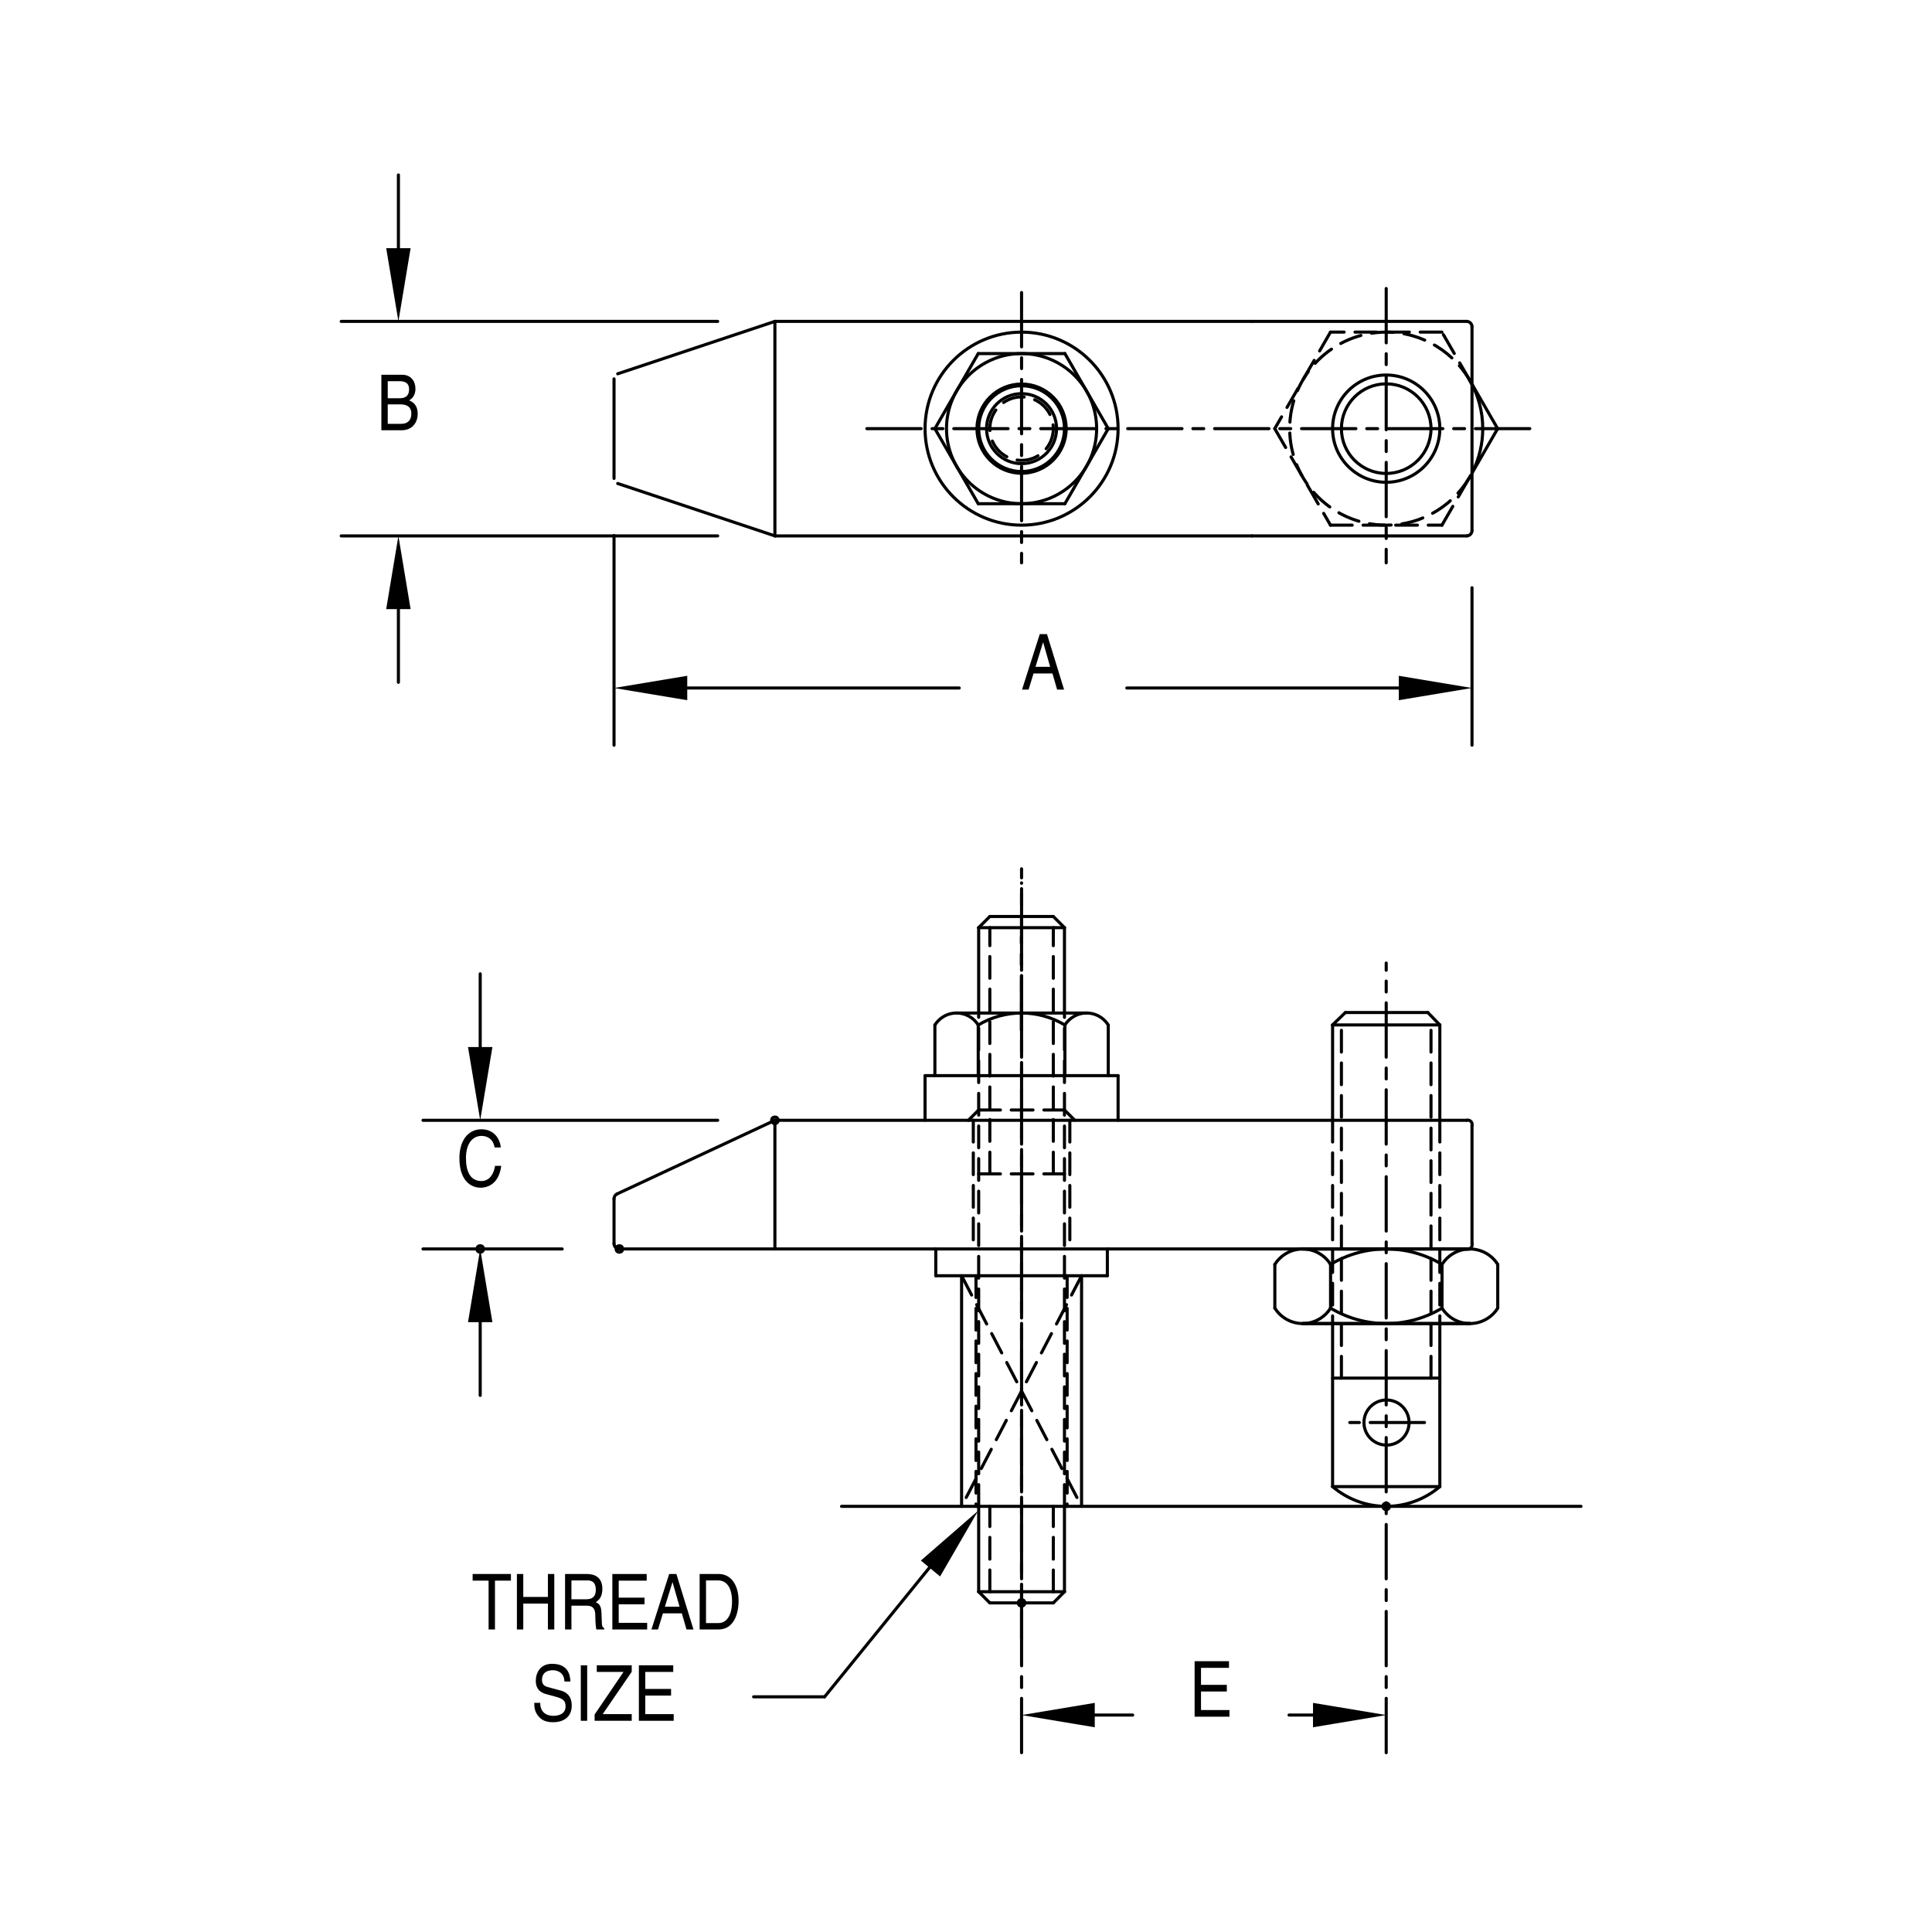 <?xml version="1.0" encoding="utf-8"?>
<!-- Generator: Adobe Illustrator 15.1.0, SVG Export Plug-In . SVG Version: 6.00 Build 0)  -->
<!DOCTYPE svg PUBLIC "-//W3C//DTD SVG 1.1//EN" "http://www.w3.org/Graphics/SVG/1.1/DTD/svg11.dtd">
<svg version="1.1" id="Layer_1" xmlns="http://www.w3.org/2000/svg" xmlns:xlink="http://www.w3.org/1999/xlink" x="0px" y="0px"
	 width="200px" height="200px" viewBox="0 0 200 200" enable-background="new 0 0 200 200" xml:space="preserve">
<line fill="none" stroke="#000000" stroke-width="0.32" stroke-linecap="round" stroke-linejoin="round" stroke-miterlimit="500" stroke-dasharray="5.625,1.125,1.125,1.125" x1="143.5" y1="29.866" x2="143.5" y2="58.265"/>
<circle fill="none" stroke="#000000" stroke-width="0.32" stroke-linecap="round" stroke-linejoin="round" stroke-miterlimit="500" cx="143.5" cy="44.373" r="4.637"/>
<circle fill="none" stroke="#000000" stroke-width="0.32" stroke-linecap="round" stroke-linejoin="round" stroke-miterlimit="500" cx="143.5" cy="44.373" r="5.551"/>
<line fill="none" stroke="#000000" stroke-width="0.32" stroke-linecap="round" stroke-linejoin="round" stroke-miterlimit="500" stroke-dasharray="5.625,1.125,1.125,1.125" x1="143.5" y1="181.439" x2="143.5" y2="99.694"/>
<line fill="none" stroke="#000000" stroke-width="0.32" stroke-linecap="round" stroke-linejoin="round" stroke-miterlimit="500" stroke-dasharray="2.25,1.125" x1="149.051" y1="115.971" x2="149.051" y2="137.015"/>
<line fill="none" stroke="#000000" stroke-width="0.32" stroke-linecap="round" stroke-linejoin="round" stroke-miterlimit="500" stroke-dasharray="2.25,1.125" x1="137.949" y1="115.971" x2="137.949" y2="137.015"/>
<line fill="none" stroke="#000000" stroke-width="0.32" stroke-linecap="round" stroke-linejoin="round" stroke-miterlimit="500" stroke-dasharray="2.25,1.125" x1="138.863" y1="142.66" x2="138.863" y2="106.1"/>
<line fill="none" stroke="#000000" stroke-width="0.32" stroke-linecap="round" stroke-linejoin="round" stroke-miterlimit="500" stroke-dasharray="2.25,1.125" x1="148.137" y1="142.66" x2="148.137" y2="106.1"/>
<line fill="none" stroke="#000000" stroke-width="0.32" stroke-linecap="round" stroke-linejoin="round" stroke-miterlimit="500" x1="152.162" y1="129.293" x2="134.855" y2="129.293"/>
<path fill="none" stroke="#000000" stroke-width="0.32" stroke-linecap="round" stroke-linejoin="round" stroke-miterlimit="500" d="
	M155.047,130.891c-0.996-1.592-3.094-2.076-4.688-1.081c-0.438,0.273-0.807,0.644-1.082,1.081"/>
<path fill="none" stroke="#000000" stroke-width="0.32" stroke-linecap="round" stroke-linejoin="round" stroke-miterlimit="500" d="
	M137.74,130.891c-0.996-1.592-3.094-2.076-4.688-1.081c-0.438,0.273-0.809,0.644-1.082,1.081"/>
<line fill="none" stroke="#000000" stroke-width="0.32" stroke-linecap="round" stroke-linejoin="round" stroke-miterlimit="500" x1="131.971" y1="135.416" x2="131.971" y2="130.891"/>
<path fill="none" stroke="#000000" stroke-width="0.32" stroke-linecap="round" stroke-linejoin="round" stroke-miterlimit="500" d="
	M149.277,130.891c-3.551-2.131-7.986-2.131-11.537,0"/>
<line fill="none" stroke="#000000" stroke-width="0.32" stroke-linecap="round" stroke-linejoin="round" stroke-miterlimit="500" x1="155.047" y1="135.416" x2="155.047" y2="130.891"/>
<line fill="none" stroke="#000000" stroke-width="0.32" stroke-linecap="round" stroke-linejoin="round" stroke-miterlimit="500" x1="152.162" y1="129.293" x2="134.855" y2="129.293"/>
<path fill="none" stroke="#000000" stroke-width="0.32" stroke-linecap="round" stroke-linejoin="round" stroke-miterlimit="500" d="
	M149.277,135.416c0.996,1.594,3.094,2.078,4.688,1.082c0.438-0.273,0.809-0.645,1.082-1.082"/>
<path fill="none" stroke="#000000" stroke-width="0.32" stroke-linecap="round" stroke-linejoin="round" stroke-miterlimit="500" d="
	M137.74,135.416c3.551,2.131,7.986,2.131,11.537,0"/>
<path fill="none" stroke="#000000" stroke-width="0.32" stroke-linecap="round" stroke-linejoin="round" stroke-miterlimit="500" d="
	M131.971,135.416c0.996,1.594,3.094,2.078,4.688,1.082c0.439-0.273,0.809-0.645,1.082-1.082"/>
<line fill="none" stroke="#000000" stroke-width="0.32" stroke-linecap="round" stroke-linejoin="round" stroke-miterlimit="500" x1="152.162" y1="137.015" x2="134.855" y2="137.015"/>
<line fill="none" stroke="#000000" stroke-width="0.32" stroke-linecap="round" stroke-linejoin="round" stroke-miterlimit="500" x1="152.162" y1="137.015" x2="134.855" y2="137.015"/>
<line fill="none" stroke="#000000" stroke-width="0.32" stroke-linecap="round" stroke-linejoin="round" stroke-miterlimit="500" x1="137.74" y1="135.416" x2="137.74" y2="130.891"/>
<line fill="none" stroke="#000000" stroke-width="0.32" stroke-linecap="round" stroke-linejoin="round" stroke-miterlimit="500" x1="149.277" y1="130.891" x2="149.277" y2="135.416"/>
<line fill="none" stroke="#000000" stroke-width="0.32" stroke-linecap="round" stroke-linejoin="round" stroke-miterlimit="500" x1="149.051" y1="137.015" x2="149.051" y2="153.893"/>
<line fill="none" stroke="#000000" stroke-width="0.32" stroke-linecap="round" stroke-linejoin="round" stroke-miterlimit="500" x1="137.949" y1="137.015" x2="137.949" y2="153.893"/>
<path fill="none" stroke="#000000" stroke-width="0.32" stroke-linecap="round" stroke-linejoin="round" stroke-miterlimit="500" d="
	M137.949,153.893c3.197,2.727,7.902,2.727,11.102,0"/>
<line fill="none" stroke="#000000" stroke-width="0.32" stroke-linecap="round" stroke-linejoin="round" stroke-miterlimit="500" x1="149.051" y1="106.1" x2="137.949" y2="106.1"/>
<line fill="none" stroke="#000000" stroke-width="0.32" stroke-linecap="round" stroke-linejoin="round" stroke-miterlimit="500" x1="139.271" y1="104.816" x2="147.809" y2="104.816"/>
<line fill="none" stroke="#000000" stroke-width="0.32" stroke-linecap="round" stroke-linejoin="round" stroke-miterlimit="500" x1="137.949" y1="106.1" x2="139.271" y2="104.816"/>
<line fill="none" stroke="#000000" stroke-width="0.32" stroke-linecap="round" stroke-linejoin="round" stroke-miterlimit="500" x1="147.809" y1="104.816" x2="149.051" y2="106.1"/>
<line fill="none" stroke="#000000" stroke-width="0.32" stroke-linecap="round" stroke-linejoin="round" stroke-miterlimit="500" x1="149.051" y1="115.971" x2="149.051" y2="106.1"/>
<line fill="none" stroke="#000000" stroke-width="0.32" stroke-linecap="round" stroke-linejoin="round" stroke-miterlimit="500" x1="137.949" y1="115.971" x2="137.949" y2="106.1"/>
<line fill="none" stroke="#000000" stroke-width="0.32" stroke-linecap="round" stroke-linejoin="round" stroke-miterlimit="500" stroke-dasharray="2.25,1.125" x1="137.73" y1="54.365" x2="149.27" y2="54.365"/>
<line fill="none" stroke="#000000" stroke-width="0.32" stroke-linecap="round" stroke-linejoin="round" stroke-miterlimit="500" stroke-dasharray="2.25,1.125" x1="149.27" y1="54.365" x2="152.411" y2="48.922"/>
<line fill="none" stroke="#000000" stroke-width="0.32" stroke-linecap="round" stroke-linejoin="round" stroke-miterlimit="500" stroke-dasharray="2.25,1.125" x1="152.232" y1="39.513" x2="149.27" y2="34.381"/>
<path fill="none" stroke="#000000" stroke-width="0.32" stroke-linecap="round" stroke-linejoin="round" stroke-miterlimit="500" stroke-dasharray="2.25,1.125" d="
	M152.342,39.713c-1.675-3.171-5.005-5.333-8.842-5.333c-5.518,0-9.992,4.474-9.992,9.992s4.475,9.992,9.992,9.992
	c3.867,0,7.22-2.195,8.881-5.408"/>
<path fill="none" stroke="#000000" stroke-width="0.32" stroke-linecap="round" stroke-linejoin="round" stroke-miterlimit="500" d="
	M152.474,48.773c0.652-1.328,1.019-2.821,1.019-4.4c0-1.822-0.487-3.529-1.339-5"/>
<line fill="none" stroke="#000000" stroke-width="0.32" stroke-linecap="round" stroke-linejoin="round" stroke-miterlimit="500" stroke-dasharray="2.25,1.125" x1="149.27" y1="34.381" x2="137.73" y2="34.381"/>
<line fill="none" stroke="#000000" stroke-width="0.32" stroke-linecap="round" stroke-linejoin="round" stroke-miterlimit="500" stroke-dasharray="2.25,1.125" x1="137.73" y1="34.381" x2="131.963" y2="44.373"/>
<line fill="none" stroke="#000000" stroke-width="0.32" stroke-linecap="round" stroke-linejoin="round" stroke-miterlimit="500" stroke-dasharray="2.25,1.125" x1="131.963" y1="44.373" x2="137.73" y2="54.365"/>
<line fill="none" stroke="#000000" stroke-width="0.32" stroke-linecap="round" stroke-linejoin="round" stroke-miterlimit="500" x1="137.949" y1="153.893" x2="149.051" y2="153.893"/>
<line fill="none" stroke="#000000" stroke-width="0.32" stroke-linecap="round" stroke-linejoin="round" stroke-miterlimit="500" stroke-dasharray="2.25,1.125" x1="100.756" y1="115.971" x2="100.756" y2="129.293"/>
<line fill="none" stroke="#000000" stroke-width="0.32" stroke-linecap="round" stroke-linejoin="round" stroke-miterlimit="500" stroke-dasharray="2.25,1.125" x1="110.748" y1="115.971" x2="110.748" y2="129.293"/>
<line fill="none" stroke="#000000" stroke-width="0.32" stroke-linecap="round" stroke-linejoin="round" stroke-miterlimit="500" stroke-dasharray="2.25,1.125" x1="101.312" y1="155.938" x2="101.312" y2="104.868"/>
<line fill="none" stroke="#000000" stroke-width="0.32" stroke-linecap="round" stroke-linejoin="round" stroke-miterlimit="500" stroke-dasharray="2.25,1.125" x1="110.193" y1="155.938" x2="110.193" y2="104.868"/>
<line fill="none" stroke="#000000" stroke-width="0.32" stroke-linecap="round" stroke-linejoin="round" stroke-miterlimit="500" stroke-dasharray="5.625,1.125,1.125,1.125" x1="105.752" y1="169.621" x2="105.752" y2="89.942"/>
<line fill="none" stroke="#000000" stroke-width="0.32" stroke-linecap="round" stroke-linejoin="round" stroke-miterlimit="500" x1="87.116" y1="155.938" x2="163.662" y2="155.938"/>
<line fill="none" stroke="#000000" stroke-width="0.32" stroke-linecap="round" stroke-linejoin="round" stroke-miterlimit="500" x1="151.828" y1="129.293" x2="64.118" y2="129.293"/>
<line fill="none" stroke="#000000" stroke-width="0.32" stroke-linecap="round" stroke-linejoin="round" stroke-miterlimit="500" stroke-dasharray="2.25,1.125" x1="99.543" y1="132.066" x2="111.963" y2="155.938"/>
<line fill="none" stroke="#000000" stroke-width="0.32" stroke-linecap="round" stroke-linejoin="round" stroke-miterlimit="500" stroke-dasharray="2.25,1.125" x1="111.963" y1="132.066" x2="99.543" y2="155.938"/>
<line fill="none" stroke="#000000" stroke-width="0.32" stroke-linecap="round" stroke-linejoin="round" stroke-miterlimit="500" x1="111.963" y1="132.066" x2="111.963" y2="155.938"/>
<line fill="none" stroke="#000000" stroke-width="0.32" stroke-linecap="round" stroke-linejoin="round" stroke-miterlimit="500" stroke-dasharray="2.25,1.125" x1="110.471" y1="132.066" x2="110.471" y2="155.938"/>
<line fill="none" stroke="#000000" stroke-width="0.32" stroke-linecap="round" stroke-linejoin="round" stroke-miterlimit="500" stroke-dasharray="2.25,1.125" x1="101.035" y1="132.066" x2="101.035" y2="155.938"/>
<line fill="none" stroke="#000000" stroke-width="0.32" stroke-linecap="round" stroke-linejoin="round" stroke-miterlimit="500" x1="99.543" y1="132.066" x2="99.543" y2="155.938"/>
<line fill="none" stroke="#000000" stroke-width="0.32" stroke-linecap="round" stroke-linejoin="round" stroke-miterlimit="500" x1="101.312" y1="164.775" x2="110.193" y2="164.775"/>
<line fill="none" stroke="#000000" stroke-width="0.32" stroke-linecap="round" stroke-linejoin="round" stroke-miterlimit="500" x1="109.039" y1="165.93" x2="102.467" y2="165.93"/>
<line fill="none" stroke="#000000" stroke-width="0.32" stroke-linecap="round" stroke-linejoin="round" stroke-miterlimit="500" x1="101.312" y1="164.775" x2="101.312" y2="155.938"/>
<line fill="none" stroke="#000000" stroke-width="0.32" stroke-linecap="round" stroke-linejoin="round" stroke-miterlimit="500" stroke-dasharray="2.25,1.125" x1="102.467" y1="164.775" x2="102.467" y2="155.938"/>
<line fill="none" stroke="#000000" stroke-width="0.32" stroke-linecap="round" stroke-linejoin="round" stroke-miterlimit="500" x1="102.467" y1="165.93" x2="101.312" y2="164.775"/>
<line fill="none" stroke="#000000" stroke-width="0.32" stroke-linecap="round" stroke-linejoin="round" stroke-miterlimit="500" x1="110.193" y1="164.775" x2="110.193" y2="155.938"/>
<line fill="none" stroke="#000000" stroke-width="0.32" stroke-linecap="round" stroke-linejoin="round" stroke-miterlimit="500" stroke-dasharray="2.25,1.125" x1="109.039" y1="164.775" x2="109.039" y2="155.938"/>
<line fill="none" stroke="#000000" stroke-width="0.32" stroke-linecap="round" stroke-linejoin="round" stroke-miterlimit="500" x1="110.193" y1="164.775" x2="109.039" y2="165.93"/>
<line fill="none" stroke="#000000" stroke-width="0.32" stroke-linecap="round" stroke-linejoin="round" stroke-miterlimit="500" x1="96.872" y1="132.066" x2="114.633" y2="132.066"/>
<line fill="none" stroke="#000000" stroke-width="0.32" stroke-linecap="round" stroke-linejoin="round" stroke-miterlimit="500" x1="96.872" y1="132.066" x2="96.872" y2="129.293"/>
<line fill="none" stroke="#000000" stroke-width="0.32" stroke-linecap="round" stroke-linejoin="round" stroke-miterlimit="500" x1="114.633" y1="132.066" x2="114.633" y2="129.293"/>
<line fill="none" stroke="#000000" stroke-width="0.32" stroke-linecap="round" stroke-linejoin="round" stroke-miterlimit="500" x1="151.828" y1="115.971" x2="80.217" y2="115.971"/>
<line fill="none" stroke="#000000" stroke-width="0.32" stroke-linecap="round" stroke-linejoin="round" stroke-miterlimit="500" stroke-dasharray="2.25,1.125" x1="102.467" y1="121.521" x2="102.467" y2="96.03"/>
<line fill="none" stroke="#000000" stroke-width="0.32" stroke-linecap="round" stroke-linejoin="round" stroke-miterlimit="500" x1="101.266" y1="111.352" x2="101.266" y2="106.111"/>
<line fill="none" stroke="#000000" stroke-width="0.32" stroke-linecap="round" stroke-linejoin="round" stroke-miterlimit="500" x1="96.779" y1="111.352" x2="96.779" y2="106.111"/>
<line fill="none" stroke="#000000" stroke-width="0.32" stroke-linecap="round" stroke-linejoin="round" stroke-miterlimit="500" stroke-dasharray="2.25,1.125" x1="109.039" y1="121.521" x2="109.039" y2="96.03"/>
<line fill="none" stroke="#000000" stroke-width="0.32" stroke-linecap="round" stroke-linejoin="round" stroke-miterlimit="500" x1="110.238" y1="111.352" x2="110.238" y2="106.111"/>
<line fill="none" stroke="#000000" stroke-width="0.32" stroke-linecap="round" stroke-linejoin="round" stroke-miterlimit="500" x1="114.727" y1="111.352" x2="114.727" y2="106.111"/>
<line fill="none" stroke="#000000" stroke-width="0.32" stroke-linecap="round" stroke-linejoin="round" stroke-miterlimit="500" stroke-dasharray="2.25,1.125" x1="101.312" y1="114.904" x2="110.193" y2="114.904"/>
<line fill="none" stroke="#000000" stroke-width="0.32" stroke-linecap="round" stroke-linejoin="round" stroke-miterlimit="500" stroke-dasharray="2.25,1.125" x1="101.312" y1="121.521" x2="110.193" y2="121.521"/>
<line fill="none" stroke="#000000" stroke-width="0.32" stroke-linecap="round" stroke-linejoin="round" stroke-miterlimit="500" x1="115.744" y1="111.352" x2="95.761" y2="111.352"/>
<line fill="none" stroke="#000000" stroke-width="0.32" stroke-linecap="round" stroke-linejoin="round" stroke-miterlimit="500" x1="95.761" y1="111.352" x2="95.761" y2="115.971"/>
<line fill="none" stroke="#000000" stroke-width="0.32" stroke-linecap="round" stroke-linejoin="round" stroke-miterlimit="500" stroke-dasharray="2.25,1.125" x1="101.312" y1="114.904" x2="100.247" y2="115.971"/>
<line fill="none" stroke="#000000" stroke-width="0.32" stroke-linecap="round" stroke-linejoin="round" stroke-miterlimit="500" stroke-dasharray="2.25,1.125" x1="110.193" y1="114.904" x2="111.26" y2="115.971"/>
<line fill="none" stroke="#000000" stroke-width="0.32" stroke-linecap="round" stroke-linejoin="round" stroke-miterlimit="500" x1="115.744" y1="111.352" x2="115.744" y2="115.971"/>
<line fill="none" stroke="#000000" stroke-width="0.32" stroke-linecap="round" stroke-linejoin="round" stroke-miterlimit="500" x1="110.193" y1="96.03" x2="101.312" y2="96.03"/>
<line fill="none" stroke="#000000" stroke-width="0.32" stroke-linecap="round" stroke-linejoin="round" stroke-miterlimit="500" x1="102.467" y1="94.875" x2="109.039" y2="94.875"/>
<path fill="none" stroke="#000000" stroke-width="0.32" stroke-linecap="round" stroke-linejoin="round" stroke-miterlimit="500" d="
	M110.238,106.111c-2.76-1.658-6.211-1.658-8.973,0"/>
<line fill="none" stroke="#000000" stroke-width="0.32" stroke-linecap="round" stroke-linejoin="round" stroke-miterlimit="500" x1="101.312" y1="104.868" x2="101.312" y2="96.03"/>
<path fill="none" stroke="#000000" stroke-width="0.32" stroke-linecap="round" stroke-linejoin="round" stroke-miterlimit="500" d="
	M101.266,106.111c-0.774-1.238-2.407-1.616-3.646-0.842c-0.34,0.213-0.627,0.501-0.841,0.842"/>
<line fill="none" stroke="#000000" stroke-width="0.32" stroke-linecap="round" stroke-linejoin="round" stroke-miterlimit="500" x1="101.312" y1="96.03" x2="102.467" y2="94.875"/>
<line fill="none" stroke="#000000" stroke-width="0.32" stroke-linecap="round" stroke-linejoin="round" stroke-miterlimit="500" x1="110.193" y1="104.868" x2="110.193" y2="96.03"/>
<path fill="none" stroke="#000000" stroke-width="0.32" stroke-linecap="round" stroke-linejoin="round" stroke-miterlimit="500" d="
	M114.727,106.111c-0.775-1.238-2.408-1.616-3.645-0.842c-0.342,0.213-0.629,0.501-0.844,0.842"/>
<line fill="none" stroke="#000000" stroke-width="0.32" stroke-linecap="round" stroke-linejoin="round" stroke-miterlimit="500" x1="109.039" y1="94.875" x2="110.193" y2="96.03"/>
<line fill="none" stroke="#000000" stroke-width="0.32" stroke-linecap="round" stroke-linejoin="round" stroke-miterlimit="500" x1="152.381" y1="116.523" x2="152.381" y2="128.738"/>
<line fill="none" stroke="#000000" stroke-width="0.32" stroke-linecap="round" stroke-linejoin="round" stroke-miterlimit="500" x1="80.217" y1="115.971" x2="80.217" y2="129.293"/>
<line fill="none" stroke="#000000" stroke-width="0.32" stroke-linecap="round" stroke-linejoin="round" stroke-miterlimit="500" x1="80.217" y1="115.971" x2="63.884" y2="123.592"/>
<path fill="none" stroke="#000000" stroke-width="0.32" stroke-linecap="round" stroke-linejoin="round" stroke-miterlimit="500" d="
	M63.564,128.738c0,0.307,0.248,0.555,0.554,0.555"/>
<path fill="none" stroke="#000000" stroke-width="0.32" stroke-linecap="round" stroke-linejoin="round" stroke-miterlimit="500" d="
	M63.884,123.592c-0.195,0.092-0.32,0.287-0.32,0.503"/>
<line fill="none" stroke="#000000" stroke-width="0.32" stroke-linecap="round" stroke-linejoin="round" stroke-miterlimit="500" x1="63.564" y1="124.095" x2="63.564" y2="128.738"/>
<line fill="none" stroke="#000000" stroke-width="0.32" stroke-linecap="round" stroke-linejoin="round" stroke-miterlimit="500" x1="151.828" y1="33.271" x2="129.633" y2="33.271"/>
<line fill="none" stroke="#000000" stroke-width="0.32" stroke-linecap="round" stroke-linejoin="round" stroke-miterlimit="500" x1="151.828" y1="55.475" x2="129.633" y2="55.475"/>
<line fill="none" stroke="#000000" stroke-width="0.32" stroke-linecap="round" stroke-linejoin="round" stroke-miterlimit="500" stroke-dasharray="5.625,1.125,1.125,1.125" x1="89.736" y1="44.373" x2="158.875" y2="44.373"/>
<polyline fill="none" stroke="#000000" stroke-width="0.32" stroke-linecap="round" stroke-linejoin="round" stroke-miterlimit="500" points="
	152.381,54.921 152.381,48.945 152.381,39.798 152.381,33.825 "/>
<path fill="none" stroke="#000000" stroke-width="0.32" stroke-linecap="round" stroke-linejoin="round" stroke-miterlimit="500" stroke-dasharray="2.25,1.125" d="
	M151.828,55.475c0.307,0,0.553-0.248,0.553-0.554"/>
<path fill="none" stroke="#000000" stroke-width="0.32" stroke-linecap="round" stroke-linejoin="round" stroke-miterlimit="500" d="
	M152.381,33.825c0-0.306-0.246-0.554-0.553-0.554"/>
<line fill="none" stroke="#000000" stroke-width="0.32" stroke-linecap="round" stroke-linejoin="round" stroke-miterlimit="500" x1="80.217" y1="55.475" x2="129.633" y2="55.475"/>
<line fill="none" stroke="#000000" stroke-width="0.32" stroke-linecap="round" stroke-linejoin="round" stroke-miterlimit="500" x1="80.217" y1="33.271" x2="129.633" y2="33.271"/>
<line fill="none" stroke="#000000" stroke-width="0.32" stroke-linecap="round" stroke-linejoin="round" stroke-miterlimit="500" stroke-dasharray="5.625,1.125,1.125,1.125" x1="105.752" y1="30.281" x2="105.752" y2="58.265"/>
<line fill="none" stroke="#000000" stroke-width="0.32" stroke-linecap="round" stroke-linejoin="round" stroke-miterlimit="500" x1="101.266" y1="36.602" x2="96.779" y2="44.373"/>
<circle fill="none" stroke="#000000" stroke-width="0.32" stroke-linecap="round" stroke-linejoin="round" stroke-miterlimit="500" cx="105.753" cy="44.373" r="9.991"/>
<line fill="none" stroke="#000000" stroke-width="0.32" stroke-linecap="round" stroke-linejoin="round" stroke-miterlimit="500" x1="114.727" y1="44.373" x2="110.238" y2="36.602"/>
<circle fill="none" stroke="#000000" stroke-width="0.32" stroke-linecap="round" stroke-linejoin="round" stroke-miterlimit="500" cx="105.752" cy="44.373" r="7.771"/>
<circle fill="none" stroke="#000000" stroke-width="0.32" stroke-linecap="round" stroke-linejoin="round" stroke-miterlimit="500" cx="105.753" cy="44.373" r="4.44"/>
<circle fill="none" stroke="#000000" stroke-width="0.32" stroke-linecap="round" stroke-linejoin="round" stroke-miterlimit="500" stroke-dasharray="2.25,1.125" cx="105.753" cy="44.373" r="3.286"/>
<line fill="none" stroke="#000000" stroke-width="0.32" stroke-linecap="round" stroke-linejoin="round" stroke-miterlimit="500" x1="101.266" y1="52.145" x2="110.238" y2="52.145"/>
<line fill="none" stroke="#000000" stroke-width="0.32" stroke-linecap="round" stroke-linejoin="round" stroke-miterlimit="500" x1="96.779" y1="44.373" x2="101.266" y2="52.145"/>
<line fill="none" stroke="#000000" stroke-width="0.32" stroke-linecap="round" stroke-linejoin="round" stroke-miterlimit="500" x1="110.238" y1="52.145" x2="114.727" y2="44.373"/>
<line fill="none" stroke="#000000" stroke-width="0.32" stroke-linecap="round" stroke-linejoin="round" stroke-miterlimit="500" x1="110.238" y1="36.602" x2="101.266" y2="36.602"/>
<line fill="none" stroke="#000000" stroke-width="0.32" stroke-linecap="round" stroke-linejoin="round" stroke-miterlimit="500" x1="80.217" y1="33.271" x2="80.217" y2="55.475"/>
<line fill="none" stroke="#000000" stroke-width="0.32" stroke-linecap="round" stroke-linejoin="round" stroke-miterlimit="500" x1="63.564" y1="39.221" x2="63.564" y2="49.524"/>
<line fill="none" stroke="#000000" stroke-width="0.32" stroke-linecap="round" stroke-linejoin="round" stroke-miterlimit="500" x1="63.943" y1="50.05" x2="80.217" y2="55.475"/>
<line fill="none" stroke="#000000" stroke-width="0.32" stroke-linecap="round" stroke-linejoin="round" stroke-miterlimit="500" x1="80.217" y1="33.271" x2="63.943" y2="38.695"/>
<path fill="none" stroke="#000000" stroke-width="0.32" stroke-linecap="round" stroke-linejoin="round" stroke-miterlimit="500" d="
	M151.828,129.293c0.24,0.063,0.49-0.082,0.553-0.324c0.02-0.075,0.02-0.154,0-0.23"/>
<path fill="none" stroke="#000000" stroke-width="0.32" stroke-linecap="round" stroke-linejoin="round" stroke-miterlimit="500" d="
	M152.381,116.523c0.064-0.242-0.08-0.489-0.322-0.553c-0.076-0.021-0.156-0.021-0.23,0"/>
<line fill="none" stroke="#000000" stroke-width="0.32" stroke-linecap="round" stroke-linejoin="round" stroke-miterlimit="500" x1="137.949" y1="142.66" x2="149.051" y2="142.66"/>
<circle fill="none" stroke="#000000" stroke-width="0.32" stroke-linecap="round" stroke-linejoin="round" stroke-miterlimit="500" cx="143.532" cy="147.261" r="2.335"/>
<line fill="none" stroke="#000000" stroke-width="0.32" stroke-linecap="round" stroke-linejoin="round" stroke-miterlimit="500" stroke-dasharray="5.625,1.125,1.125,1.125" x1="147.469" y1="147.261" x2="139.73" y2="147.261"/>
<g>
	<path d="M48.927,162.939h3.964v0.688h-1.652v5.056h-0.66v-5.056h-1.652V162.939z"/>
	<path d="M56.719,162.939h0.66v5.744h-0.66v-2.68h-2.55v2.68h-0.66v-5.744h0.66v2.376h2.55V162.939z"/>
	<path d="M59.154,168.684h-0.659v-5.744h2.257c0.802,0,1.605,0.328,1.605,1.544c0,0.849-0.367,1.16-0.68,1.376
		c0.279,0.137,0.558,0.28,0.585,1.08l0.041,1.04c0.007,0.32,0.041,0.44,0.245,0.576v0.128h-0.81
		c-0.095-0.352-0.115-1.224-0.115-1.44c0-0.472-0.082-1.023-0.871-1.023h-1.598V168.684z M59.154,165.556h1.53
		c0.483,0,0.993-0.144,0.993-0.992c0-0.888-0.551-0.96-0.877-0.96h-1.646V165.556z"/>
	<path d="M66.994,168.684H63.39v-5.744h3.556v0.688h-2.897v1.76h2.673v0.688h-2.673v1.92h2.945V168.684z"/>
	<path d="M68.626,167.012l-0.51,1.672h-0.68l1.836-5.744h0.748l1.768,5.744h-0.721l-0.483-1.672H68.626z M70.346,166.323
		l-0.721-2.527h-0.014l-0.782,2.527H70.346z"/>
	<path d="M72.427,162.939h1.979c1.271,0,2.053,1.136,2.053,2.792c0,1.288-0.476,2.952-2.081,2.952h-1.952V162.939z M73.087,168.02
		h1.278c0.857,0,1.415-0.792,1.415-2.24c0-1.447-0.564-2.176-1.462-2.176h-1.231V168.02z"/>
</g>
<g>
	<path d="M58.432,174.07c-0.034-0.889-0.659-1.168-1.21-1.168c-0.415,0-1.115,0.136-1.115,1.008c0,0.487,0.292,0.647,0.578,0.728
		l1.394,0.376c0.632,0.176,1.108,0.624,1.108,1.536c0,1.36-1.074,1.736-1.911,1.736c-0.904,0-1.258-0.32-1.476-0.553
		c-0.415-0.439-0.497-0.92-0.497-1.456h0.619c0,1.04,0.721,1.345,1.346,1.345c0.476,0,1.278-0.145,1.278-0.969
		c0-0.6-0.238-0.792-1.041-1.016l-1-0.271c-0.319-0.089-1.04-0.353-1.04-1.353c0-0.896,0.496-1.775,1.679-1.775
		c1.707,0,1.877,1.199,1.904,1.832H58.432z"/>
	<path d="M60.785,178.134h-0.66v-5.744h0.66V178.134z"/>
	<path d="M65.396,178.134h-3.842v-0.648l2.992-4.407h-2.768v-0.688h3.618v0.672l-3.006,4.384h3.006V178.134z"/>
	<path d="M69.741,178.134h-3.604v-5.744h3.556v0.688h-2.896v1.76h2.672v0.688h-2.672v1.92h2.944V178.134z"/>
</g>
<line fill="none" stroke="#000000" stroke-width="0.32" stroke-linecap="round" stroke-linejoin="round" stroke-miterlimit="500" stroke-dasharray="5.625,1.125,1.125,1.125" x1="105.752" y1="181.439" x2="105.752" y2="91.396"/>
<line fill="none" stroke="#000000" stroke-width="0.32" stroke-linecap="round" stroke-linejoin="round" stroke-miterlimit="500" stroke-dasharray="5.625,1.125,1.125,1.125" x1="105.738" y1="106.644" x2="105.738" y2="96.981"/>
<circle fill="none" stroke="#000000" stroke-width="0.32" stroke-linecap="round" stroke-linejoin="round" stroke-miterlimit="500" cx="105.752" cy="44.373" r="3.623"/>
<circle fill="none" stroke="#000000" stroke-width="0.32" stroke-linecap="round" stroke-linejoin="round" stroke-miterlimit="500" cx="105.753" cy="44.373" r="4.618"/>
<g>
	<polygon fill-rule="evenodd" clip-rule="evenodd" points="95.574,161.546 100.636,157.146 97.275,162.948 	"/>
	<path d="M100.016,157.896l-2.785,4.808l-1.409-1.162L100.016,157.896 M101.256,156.395l-5.929,5.154l1.992,1.643L101.256,156.395
		L101.256,156.395z"/>
</g>
<line fill="none" stroke="#000000" stroke-width="0.32" stroke-linecap="round" stroke-linejoin="round" stroke-miterlimit="500" x1="113.33" y1="177.543" x2="117.256" y2="177.543"/>
<line fill="none" stroke="#000000" stroke-width="0.32" stroke-linecap="round" stroke-linejoin="round" stroke-miterlimit="500" x1="135.922" y1="177.543" x2="133.441" y2="177.543"/>
<g>
	<polygon fill-rule="evenodd" clip-rule="evenodd" points="106.726,177.543 113.17,176.47 113.17,178.618 	"/>
	<path d="M113.01,176.659v1.77l-5.311-0.886L113.01,176.659 M113.33,176.281l-7.578,1.262l7.578,1.264V176.281L113.33,176.281z"/>
</g>
<g>
	<polygon fill-rule="evenodd" clip-rule="evenodd" points="136.082,176.47 142.526,177.543 136.082,178.618 	"/>
	<path d="M136.242,176.659l5.311,0.884l-5.311,0.886V176.659 M135.922,176.281v2.525l7.578-1.264L135.922,176.281L135.922,176.281z"
		/>
</g>
<g>
	<path d="M127.271,177.711h-3.604v-5.744h3.557v0.688h-2.896v1.76h2.672v0.688h-2.672v1.92h2.944V177.711z"/>
</g>
<g>
	
		<circle fill="none" stroke="#000000" stroke-width="0.32" stroke-linecap="round" stroke-linejoin="round" stroke-miterlimit="500" cx="105.752" cy="165.93" r="0.334"/>
</g>
<g>
	
		<circle fill="none" stroke="#000000" stroke-width="0.32" stroke-linecap="round" stroke-linejoin="round" stroke-miterlimit="500" cx="143.5" cy="155.938" r="0.334"/>
</g>
<line fill="none" stroke="#000000" stroke-width="0.32" stroke-linecap="round" stroke-linejoin="round" stroke-miterlimit="500" x1="74.296" y1="115.971" x2="43.79" y2="115.971"/>
<line fill="none" stroke="#000000" stroke-width="0.32" stroke-linecap="round" stroke-linejoin="round" stroke-miterlimit="500" x1="58.197" y1="129.293" x2="43.79" y2="129.293"/>
<line fill="none" stroke="#000000" stroke-width="0.32" stroke-linecap="round" stroke-linejoin="round" stroke-miterlimit="500" x1="49.711" y1="108.391" x2="49.711" y2="100.812"/>
<line fill="none" stroke="#000000" stroke-width="0.32" stroke-linecap="round" stroke-linejoin="round" stroke-miterlimit="500" x1="49.711" y1="136.871" x2="49.711" y2="144.451"/>
<g>
	<polygon fill-rule="evenodd" clip-rule="evenodd" points="48.637,108.551 50.785,108.551 49.711,114.997 	"/>
	<path d="M50.596,108.711l-0.885,5.312l-0.885-5.312H50.596 M50.974,108.391h-2.526l1.263,7.58L50.974,108.391L50.974,108.391z"/>
</g>
<g>
	<polygon fill-rule="evenodd" clip-rule="evenodd" points="48.637,136.711 49.711,130.266 50.785,136.711 	"/>
	<path d="M49.711,131.239l0.885,5.312h-1.771L49.711,131.239 M49.711,129.293l-1.263,7.578h2.526L49.711,129.293L49.711,129.293z"/>
</g>
<g>
	<path d="M51.201,118.781c-0.184-1.008-0.897-1.191-1.367-1.191c-0.884,0-1.598,0.768-1.598,2.28c0,1.352,0.408,2.392,1.619,2.392
		c0.428,0,1.169-0.24,1.394-1.576h0.639c-0.272,2.168-1.768,2.264-2.135,2.264c-1.108,0-2.196-0.848-2.196-3.055
		c0-1.769,0.856-2.992,2.278-2.992c1.258,0,1.911,0.92,2.006,1.879H51.201z"/>
</g>
<g>
	
		<circle fill="none" stroke="#000000" stroke-width="0.32" stroke-linecap="round" stroke-linejoin="round" stroke-miterlimit="500" cx="80.217" cy="115.971" r="0.334"/>
</g>
<g>
	
		<circle fill="none" stroke="#000000" stroke-width="0.32" stroke-linecap="round" stroke-linejoin="round" stroke-miterlimit="500" cx="64.118" cy="129.293" r="0.334"/>
</g>
<g>
	
		<circle fill="none" stroke="#000000" stroke-width="0.32" stroke-linecap="round" stroke-linejoin="round" stroke-miterlimit="500" cx="49.711" cy="129.293" r="0.334"/>
</g>
<line fill="none" stroke="#000000" stroke-width="0.32" stroke-linecap="round" stroke-linejoin="round" stroke-miterlimit="500" x1="74.296" y1="33.271" x2="35.322" y2="33.271"/>
<line fill="none" stroke="#000000" stroke-width="0.32" stroke-linecap="round" stroke-linejoin="round" stroke-miterlimit="500" x1="74.296" y1="55.475" x2="35.322" y2="55.475"/>
<line fill="none" stroke="#000000" stroke-width="0.32" stroke-linecap="round" stroke-linejoin="round" stroke-miterlimit="500" x1="41.243" y1="25.691" x2="41.243" y2="18.112"/>
<line fill="none" stroke="#000000" stroke-width="0.32" stroke-linecap="round" stroke-linejoin="round" stroke-miterlimit="500" x1="41.243" y1="63.054" x2="41.243" y2="70.633"/>
<g>
	<polygon fill-rule="evenodd" clip-rule="evenodd" points="40.168,25.851 42.317,25.851 41.243,32.297 	"/>
	<path d="M42.128,26.011l-0.885,5.313l-0.886-5.313H42.128 M42.506,25.691h-2.526l1.264,7.58L42.506,25.691L42.506,25.691z"/>
</g>
<g>
	<polygon fill-rule="evenodd" clip-rule="evenodd" points="40.168,62.894 41.243,56.448 42.317,62.894 	"/>
	<path d="M41.243,57.421l0.885,5.312h-1.771L41.243,57.421 M41.243,55.475l-1.264,7.579h2.526L41.243,55.475L41.243,55.475z"/>
</g>
<g>
	<path d="M39.479,38.795h2.148c0.911,0,1.38,0.664,1.38,1.448c0,0.376-0.115,0.904-0.653,1.2c0.32,0.152,0.884,0.416,0.884,1.4
		c0,0.92-0.578,1.696-1.659,1.696h-2.101V38.795z M40.139,41.227h1.19c0.633,0,1.02-0.224,1.02-0.928c0-0.536-0.279-0.84-1.013-0.84
		h-1.197V41.227z M40.139,43.875h1.408c0.687,0,1.034-0.408,1.034-1.048c0-0.808-0.605-0.968-1.143-0.968h-1.299V43.875z"/>
</g>
<line fill="none" stroke="#000000" stroke-width="0.32" stroke-linecap="round" stroke-linejoin="round" stroke-miterlimit="500" x1="152.381" y1="60.842" x2="152.381" y2="77.142"/>
<line fill="none" stroke="#000000" stroke-width="0.32" stroke-linecap="round" stroke-linejoin="round" stroke-miterlimit="500" x1="63.564" y1="55.446" x2="63.564" y2="77.142"/>
<line fill="none" stroke="#000000" stroke-width="0.32" stroke-linecap="round" stroke-linejoin="round" stroke-miterlimit="500" x1="144.803" y1="71.221" x2="116.648" y2="71.221"/>
<line fill="none" stroke="#000000" stroke-width="0.32" stroke-linecap="round" stroke-linejoin="round" stroke-miterlimit="500" x1="71.143" y1="71.221" x2="99.297" y2="71.221"/>
<g>
	<polygon fill-rule="evenodd" clip-rule="evenodd" points="144.963,70.146 151.408,71.221 144.963,72.295 	"/>
	<path d="M145.123,70.335l5.312,0.885l-5.312,0.885V70.335 M144.803,69.958v2.526l7.578-1.263L144.803,69.958L144.803,69.958z"/>
</g>
<g>
	<polygon fill-rule="evenodd" clip-rule="evenodd" points="64.538,71.221 70.983,70.146 70.983,72.295 	"/>
	<path d="M70.823,70.335v1.771l-5.312-0.885L70.823,70.335 M71.143,69.958l-7.579,1.263l7.579,1.263V69.958L71.143,69.958z"/>
</g>
<g>
	<path d="M106.991,69.715l-0.51,1.672h-0.681l1.836-5.744h0.748l1.769,5.744h-0.721l-0.483-1.672H106.991z M108.711,69.027
		l-0.721-2.528h-0.014l-0.781,2.528H108.711z"/>
</g>
<line fill="none" stroke="#000000" stroke-width="0.32" stroke-linecap="round" stroke-linejoin="round" stroke-miterlimit="500" x1="112.482" y1="104.868" x2="99.022" y2="104.868"/>
<line fill="none" stroke="#000000" stroke-width="0.32" stroke-linecap="round" stroke-linejoin="round" stroke-miterlimit="500" x1="85.36" y1="175.654" x2="96.215" y2="162.283"/>
<line fill="none" stroke="#000000" stroke-width="0.32" stroke-linecap="round" stroke-linejoin="round" stroke-miterlimit="500" x1="85.36" y1="175.654" x2="78.014" y2="175.654"/>
<line fill="none" stroke="#000000" stroke-width="0.32" stroke-linecap="round" stroke-linejoin="round" stroke-miterlimit="500" x1="152.381" y1="48.974" x2="155.037" y2="44.373"/>
<line fill="none" stroke="#000000" stroke-width="0.32" stroke-linecap="round" stroke-linejoin="round" stroke-miterlimit="500" x1="155.037" y1="44.373" x2="152.169" y2="39.404"/>
</svg>

